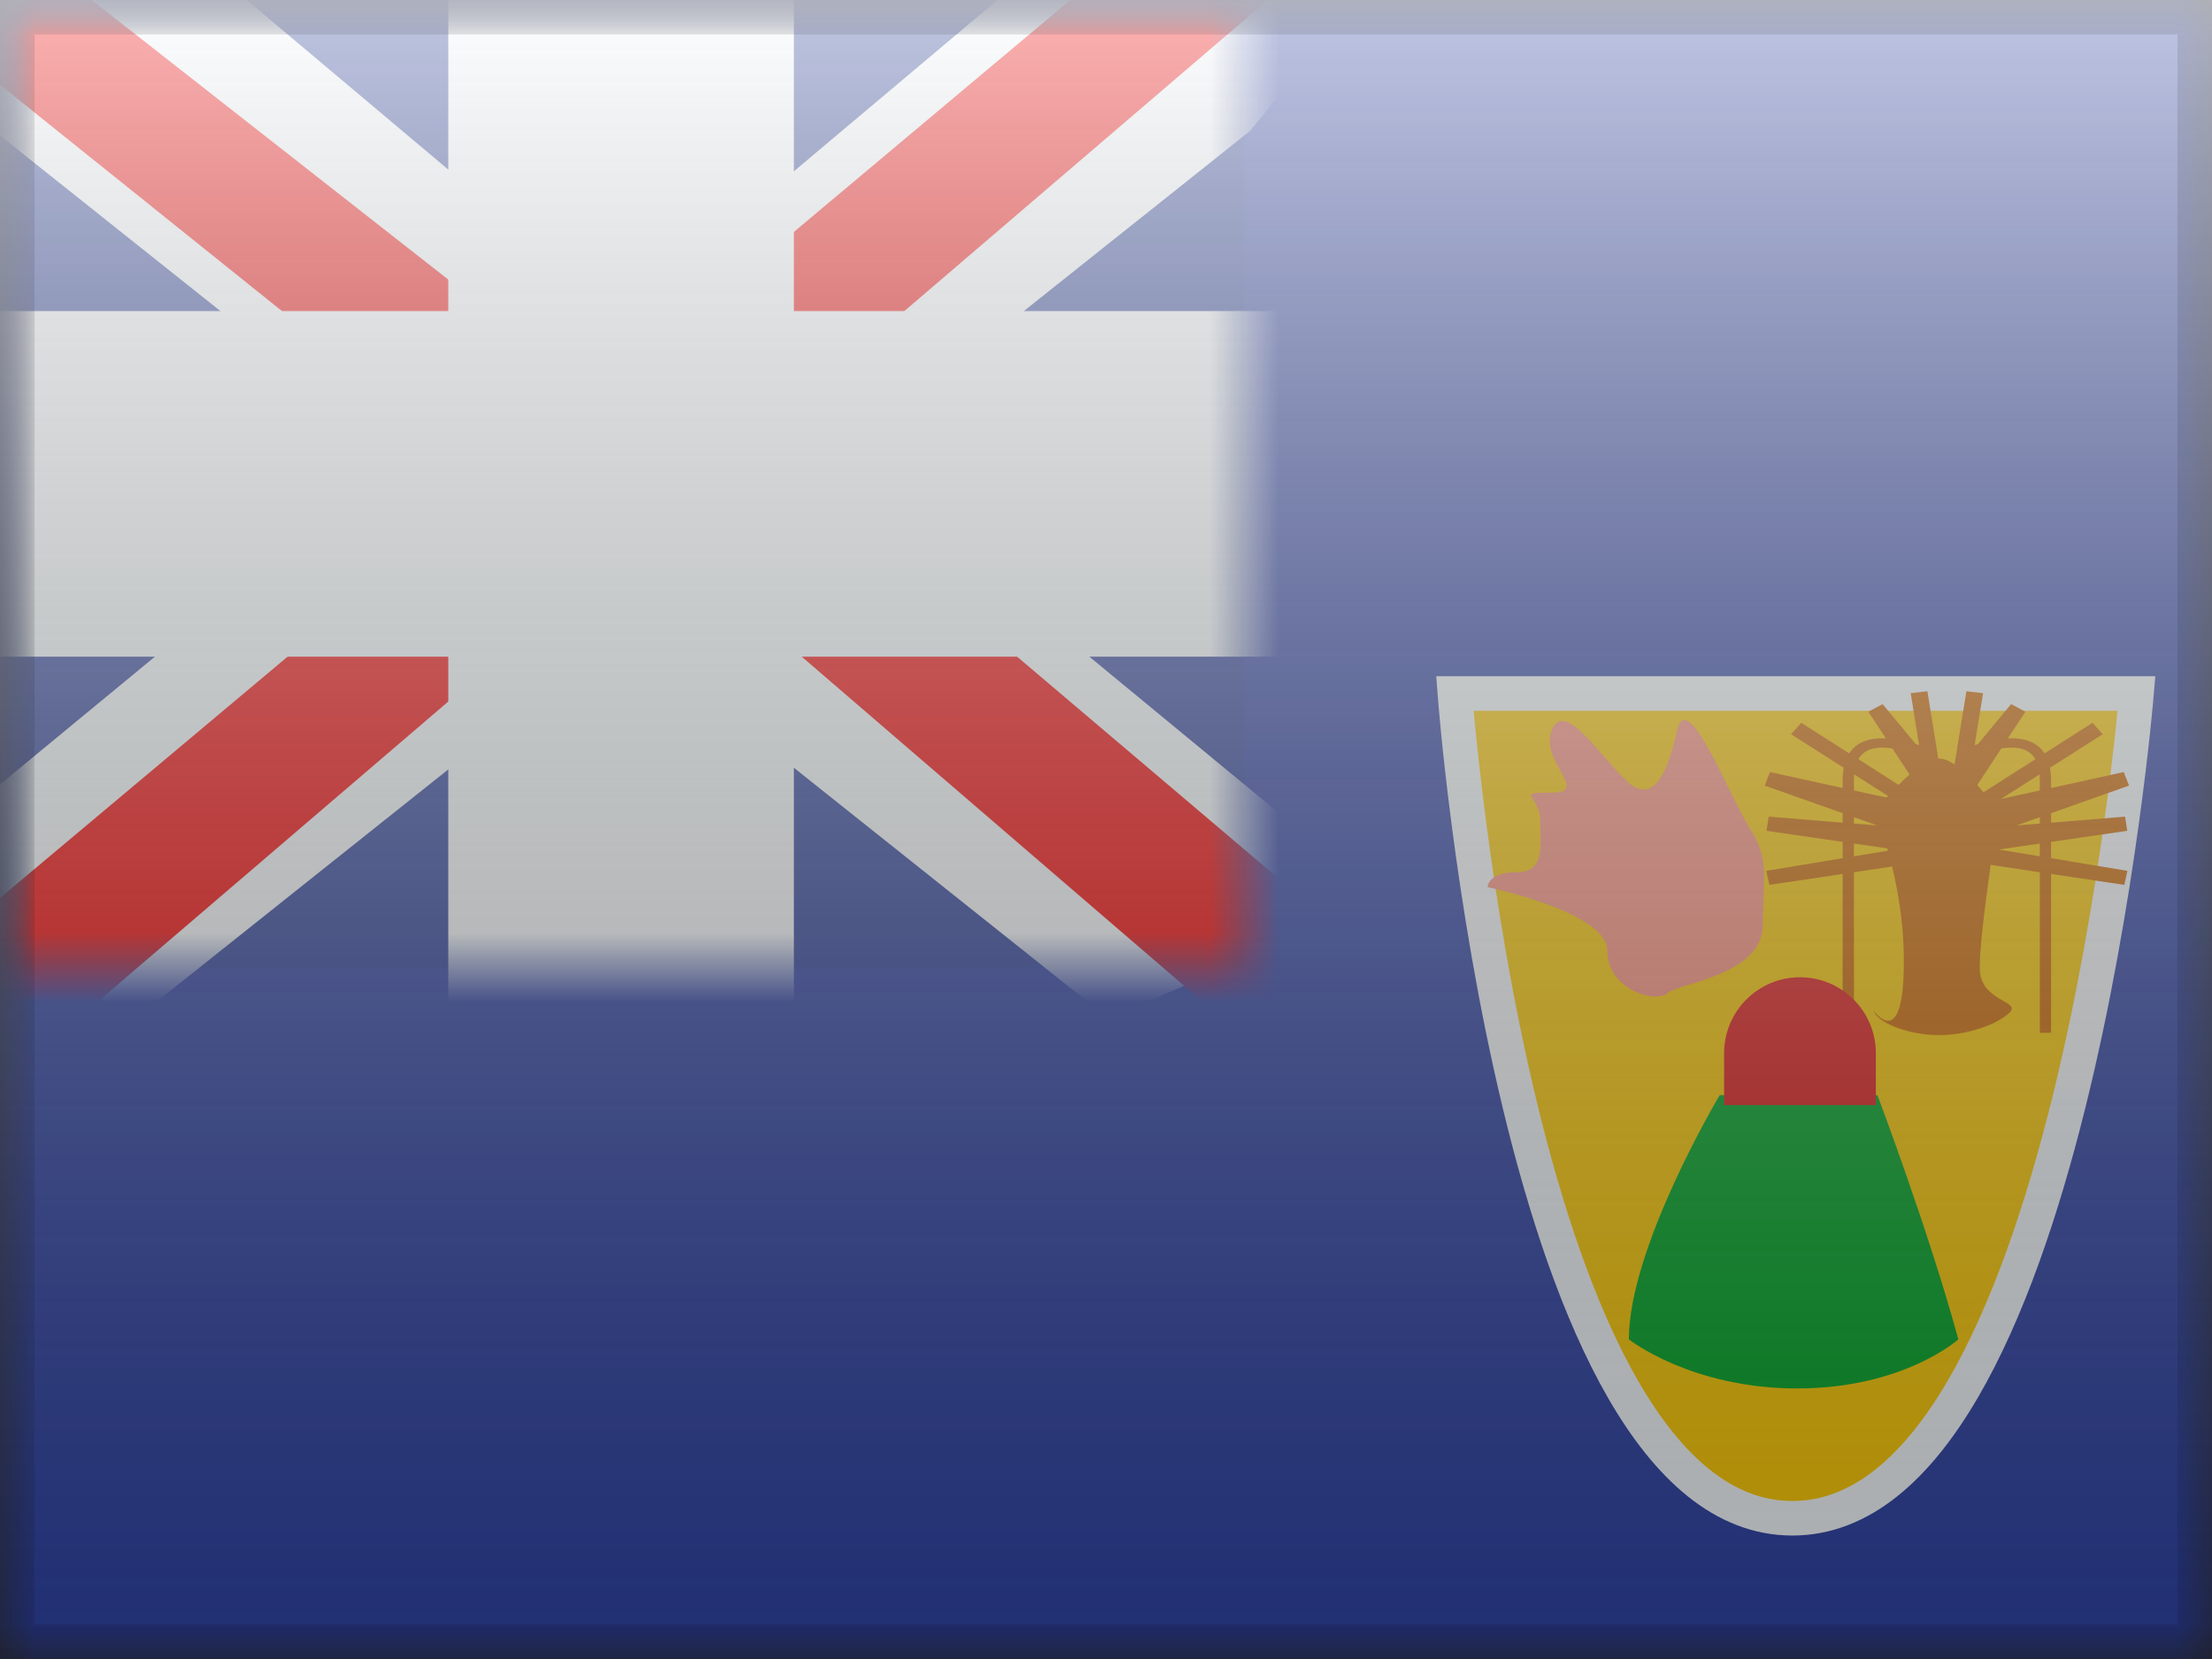 <svg width="32" height="24" viewBox="0 0 32 24" fill="none" xmlns="http://www.w3.org/2000/svg">
<rect x="0" y="0" width="32" height="24" fill="#333333" stroke="none"/>
<mask id="mask0" mask-type="alpha" maskUnits="userSpaceOnUse" x="0" y="0" width="32" height="24">
<rect width="32" height="24" fill="white"/>
</mask>
<g mask="url(#mask0)">
<path fill-rule="evenodd" clip-rule="evenodd" d="M0 0V24H32V0H0Z" fill="#2E42A5"/>
<mask id="mask1" mask-type="alpha" maskUnits="userSpaceOnUse" x="0" y="0" width="32" height="24">
<path fill-rule="evenodd" clip-rule="evenodd" d="M0 0V24H32V0H0Z" fill="white"/>
</mask>
<g mask="url(#mask1)">
<path fill-rule="evenodd" clip-rule="evenodd" d="M21.047 10.033C21.047 10.033 21.933 21.964 25.929 21.964C29.925 21.964 30.908 10.033 30.908 10.033H21.047Z" fill="#FECA00" stroke="#F7FCFF" stroke-width="0.5"/>
<path fill-rule="evenodd" clip-rule="evenodd" d="M25.911 10.622L26.058 10.457L26.752 10.899C26.852 10.742 27.031 10.67 27.282 10.682L27.029 10.296L27.235 10.186L27.715 10.765C27.731 10.77 27.747 10.774 27.763 10.78L27.641 10.028L27.883 10L28.04 10.974C28.044 10.974 28.048 10.974 28.052 10.974C28.12 10.974 28.196 11.006 28.275 11.059L28.447 10L28.688 10.028L28.566 10.78C28.582 10.774 28.598 10.77 28.614 10.765L29.094 10.186L29.3 10.296L29.047 10.682C29.298 10.67 29.477 10.742 29.577 10.899L30.271 10.457L30.418 10.622L29.656 11.107C29.667 11.162 29.672 11.222 29.672 11.287V11.4L30.723 11.169L30.8 11.365L29.672 11.764V11.901L30.742 11.814L30.774 12.019L29.672 12.179V12.415L30.776 12.598L30.732 12.801L29.672 12.643V14.941H29.509V12.618L28.798 12.512C28.719 13.074 28.629 13.782 28.641 14.038C28.654 14.291 28.843 14.399 28.975 14.476C29.078 14.535 29.147 14.574 29.073 14.647C28.903 14.814 28.477 14.974 28.052 14.974C27.626 14.974 27.206 14.814 27.116 14.647C27.099 14.617 27.101 14.62 27.116 14.637C27.183 14.714 27.515 15.094 27.541 14.038C27.555 13.459 27.47 12.935 27.372 12.536L26.82 12.618V14.941H26.657V12.643L25.597 12.801L25.552 12.598L26.657 12.415V12.179L25.555 12.019L25.587 11.814L26.657 11.901V11.764L25.529 11.365L25.606 11.169L26.657 11.4V11.287C26.657 11.222 26.662 11.162 26.673 11.107L25.911 10.622ZM27.302 12.273C27.305 12.284 27.309 12.296 27.312 12.307L26.82 12.388V12.203L27.302 12.273ZM27.312 11.514C27.305 11.523 27.298 11.53 27.291 11.538L26.82 11.435V11.287C26.82 11.258 26.821 11.229 26.823 11.203L27.312 11.514ZM27.625 11.205C27.571 11.252 27.517 11.303 27.466 11.354L26.884 10.983C26.966 10.841 27.127 10.79 27.377 10.827L27.625 11.205ZM28.695 11.461L29.445 10.983C29.363 10.841 29.202 10.79 28.952 10.827L28.604 11.357C28.636 11.392 28.666 11.427 28.695 11.461ZM28.948 11.558L29.506 11.203C29.508 11.229 29.509 11.258 29.509 11.287V11.435L28.948 11.558ZM29.173 11.941L29.509 11.822V11.914L29.173 11.941ZM28.913 12.29L29.509 12.203V12.388L28.913 12.29ZM26.82 11.822V11.914L27.157 11.941L26.82 11.822Z" fill="#CF6900"/>
<path fill-rule="evenodd" clip-rule="evenodd" d="M24.878 15.843C24.878 15.843 23.564 18.043 23.564 19.376C23.564 19.376 24.46 20.086 25.999 20.086C27.539 20.086 28.331 19.376 28.331 19.376C27.898 17.796 27.16 15.843 27.16 15.843H24.878Z" fill="#00A727"/>
<path fill-rule="evenodd" clip-rule="evenodd" d="M24.942 15.235C24.942 14.629 25.433 14.138 26.039 14.138C26.645 14.138 27.137 14.629 27.137 15.235V15.986H24.942V15.235Z" fill="#E31D1C"/>
<path fill-rule="evenodd" clip-rule="evenodd" d="M21.52 12.834C21.52 12.834 23.253 13.191 23.253 13.754C23.253 14.317 23.952 14.52 24.123 14.368C24.295 14.216 25.503 14.109 25.503 13.375C25.503 12.641 25.604 12.441 25.31 11.975C25.017 11.509 24.405 9.933 24.264 10.564C24.123 11.195 23.911 11.663 23.52 11.287C23.128 10.911 22.625 10.114 22.448 10.564C22.272 11.014 23.008 11.467 22.448 11.467C21.889 11.467 22.283 11.496 22.283 11.877C22.283 12.259 22.35 12.618 21.935 12.618C21.52 12.618 21.52 12.834 21.52 12.834Z" fill="#FF927F"/>
<rect width="18" height="14" fill="#2B409A"/>
<mask id="mask2" mask-type="alpha" maskUnits="userSpaceOnUse" x="0" y="0" width="18" height="14">
<rect width="18" height="14" fill="white"/>
</mask>
<g mask="url(#mask2)">
<path d="M-2.004 13L1.957 14.737L18.09 1.889L20.179 -0.693L15.943 -1.273L9.363 4.263L4.067 7.994L-2.004 13Z" fill="#F7FCFF"/>
<path d="M-1.462 14.217L0.556 15.225L19.429 -0.933H16.596L-1.462 14.217Z" fill="#F50100"/>
<path d="M20.004 13L16.043 14.737L-0.09 1.889L-2.18 -0.693L2.056 -1.273L8.636 4.263L13.933 7.994L20.004 13Z" fill="#F7FCFF"/>
<path d="M19.869 13.873L17.851 14.882L9.814 7.964L7.432 7.191L-2.381 -0.684H0.453L10.26 7.004L12.865 7.931L19.869 13.873Z" fill="#F50100"/>
<mask id="path-17-outside-1" maskUnits="userSpaceOnUse" x="-2" y="-2" width="22" height="18" fill="black">
<rect fill="white" x="-2" y="-2" width="22" height="18"/>
<path fill-rule="evenodd" clip-rule="evenodd" d="M9.985 0H7.985V6H0V8H7.985V14H9.985V8H18V6H9.985V0Z"/>
</mask>
<path fill-rule="evenodd" clip-rule="evenodd" d="M9.985 0H7.985V6H0V8H7.985V14H9.985V8H18V6H9.985V0Z" fill="#F50100"/>
<path d="M7.985 0V-1.5H6.485V0H7.985ZM9.985 0H11.485V-1.5H9.985V0ZM7.985 6V7.5H9.485V6H7.985ZM0 6V4.5H-1.5V6H0ZM0 8H-1.5V9.5H0V8ZM7.985 8H9.485V6.5H7.985V8ZM7.985 14H6.485V15.5H7.985V14ZM9.985 14V15.5H11.485V14H9.985ZM9.985 8V6.5H8.485V8H9.985ZM18 8V9.5H19.5V8H18ZM18 6H19.5V4.5H18V6ZM9.985 6H8.485V7.5H9.985V6ZM7.985 1.5H9.985V-1.5H7.985V1.5ZM9.485 6V0H6.485V6H9.485ZM0 7.5H7.985V4.5H0V7.5ZM1.5 8V6H-1.5V8H1.5ZM7.985 6.5H0V9.5H7.985V6.5ZM9.485 14V8H6.485V14H9.485ZM9.985 12.5H7.985V15.5H9.985V12.5ZM8.485 8V14H11.485V8H8.485ZM18 6.5H9.985V9.5H18V6.5ZM16.5 6V8H19.5V6H16.5ZM9.985 7.5H18V4.5H9.985V7.5ZM8.485 0V6H11.485V0H8.485Z" fill="#F7FCFF" mask="url(#path-17-outside-1)"/>
</g>
</g>
</g>
<rect width="32" height="24" fill="url(#paint0_linear)" style="mix-blend-mode:overlay"/>
<path d="M0 0V-0.5H-0.5V0H0ZM32 0H32.5V-0.5H32V0ZM32 24V24.5H32.5V24H32ZM0 24H-0.5V24.5H0V24ZM0 0.5H32V-0.5H0V0.5ZM31.5 0V24H32.5V0H31.5ZM32 23.5H0V24.5H32V23.5ZM0.5 24V0H-0.5V24H0.5Z" fill="black" fill-opacity="0.1" style="mix-blend-mode:multiply"/>
<defs>
<linearGradient id="paint0_linear" x1="16" y1="0" x2="16" y2="24" gradientUnits="userSpaceOnUse">
<stop stop-color="white" stop-opacity="0.7"/>
<stop offset="1" stop-opacity="0.3"/>
</linearGradient>
</defs>
</svg>
